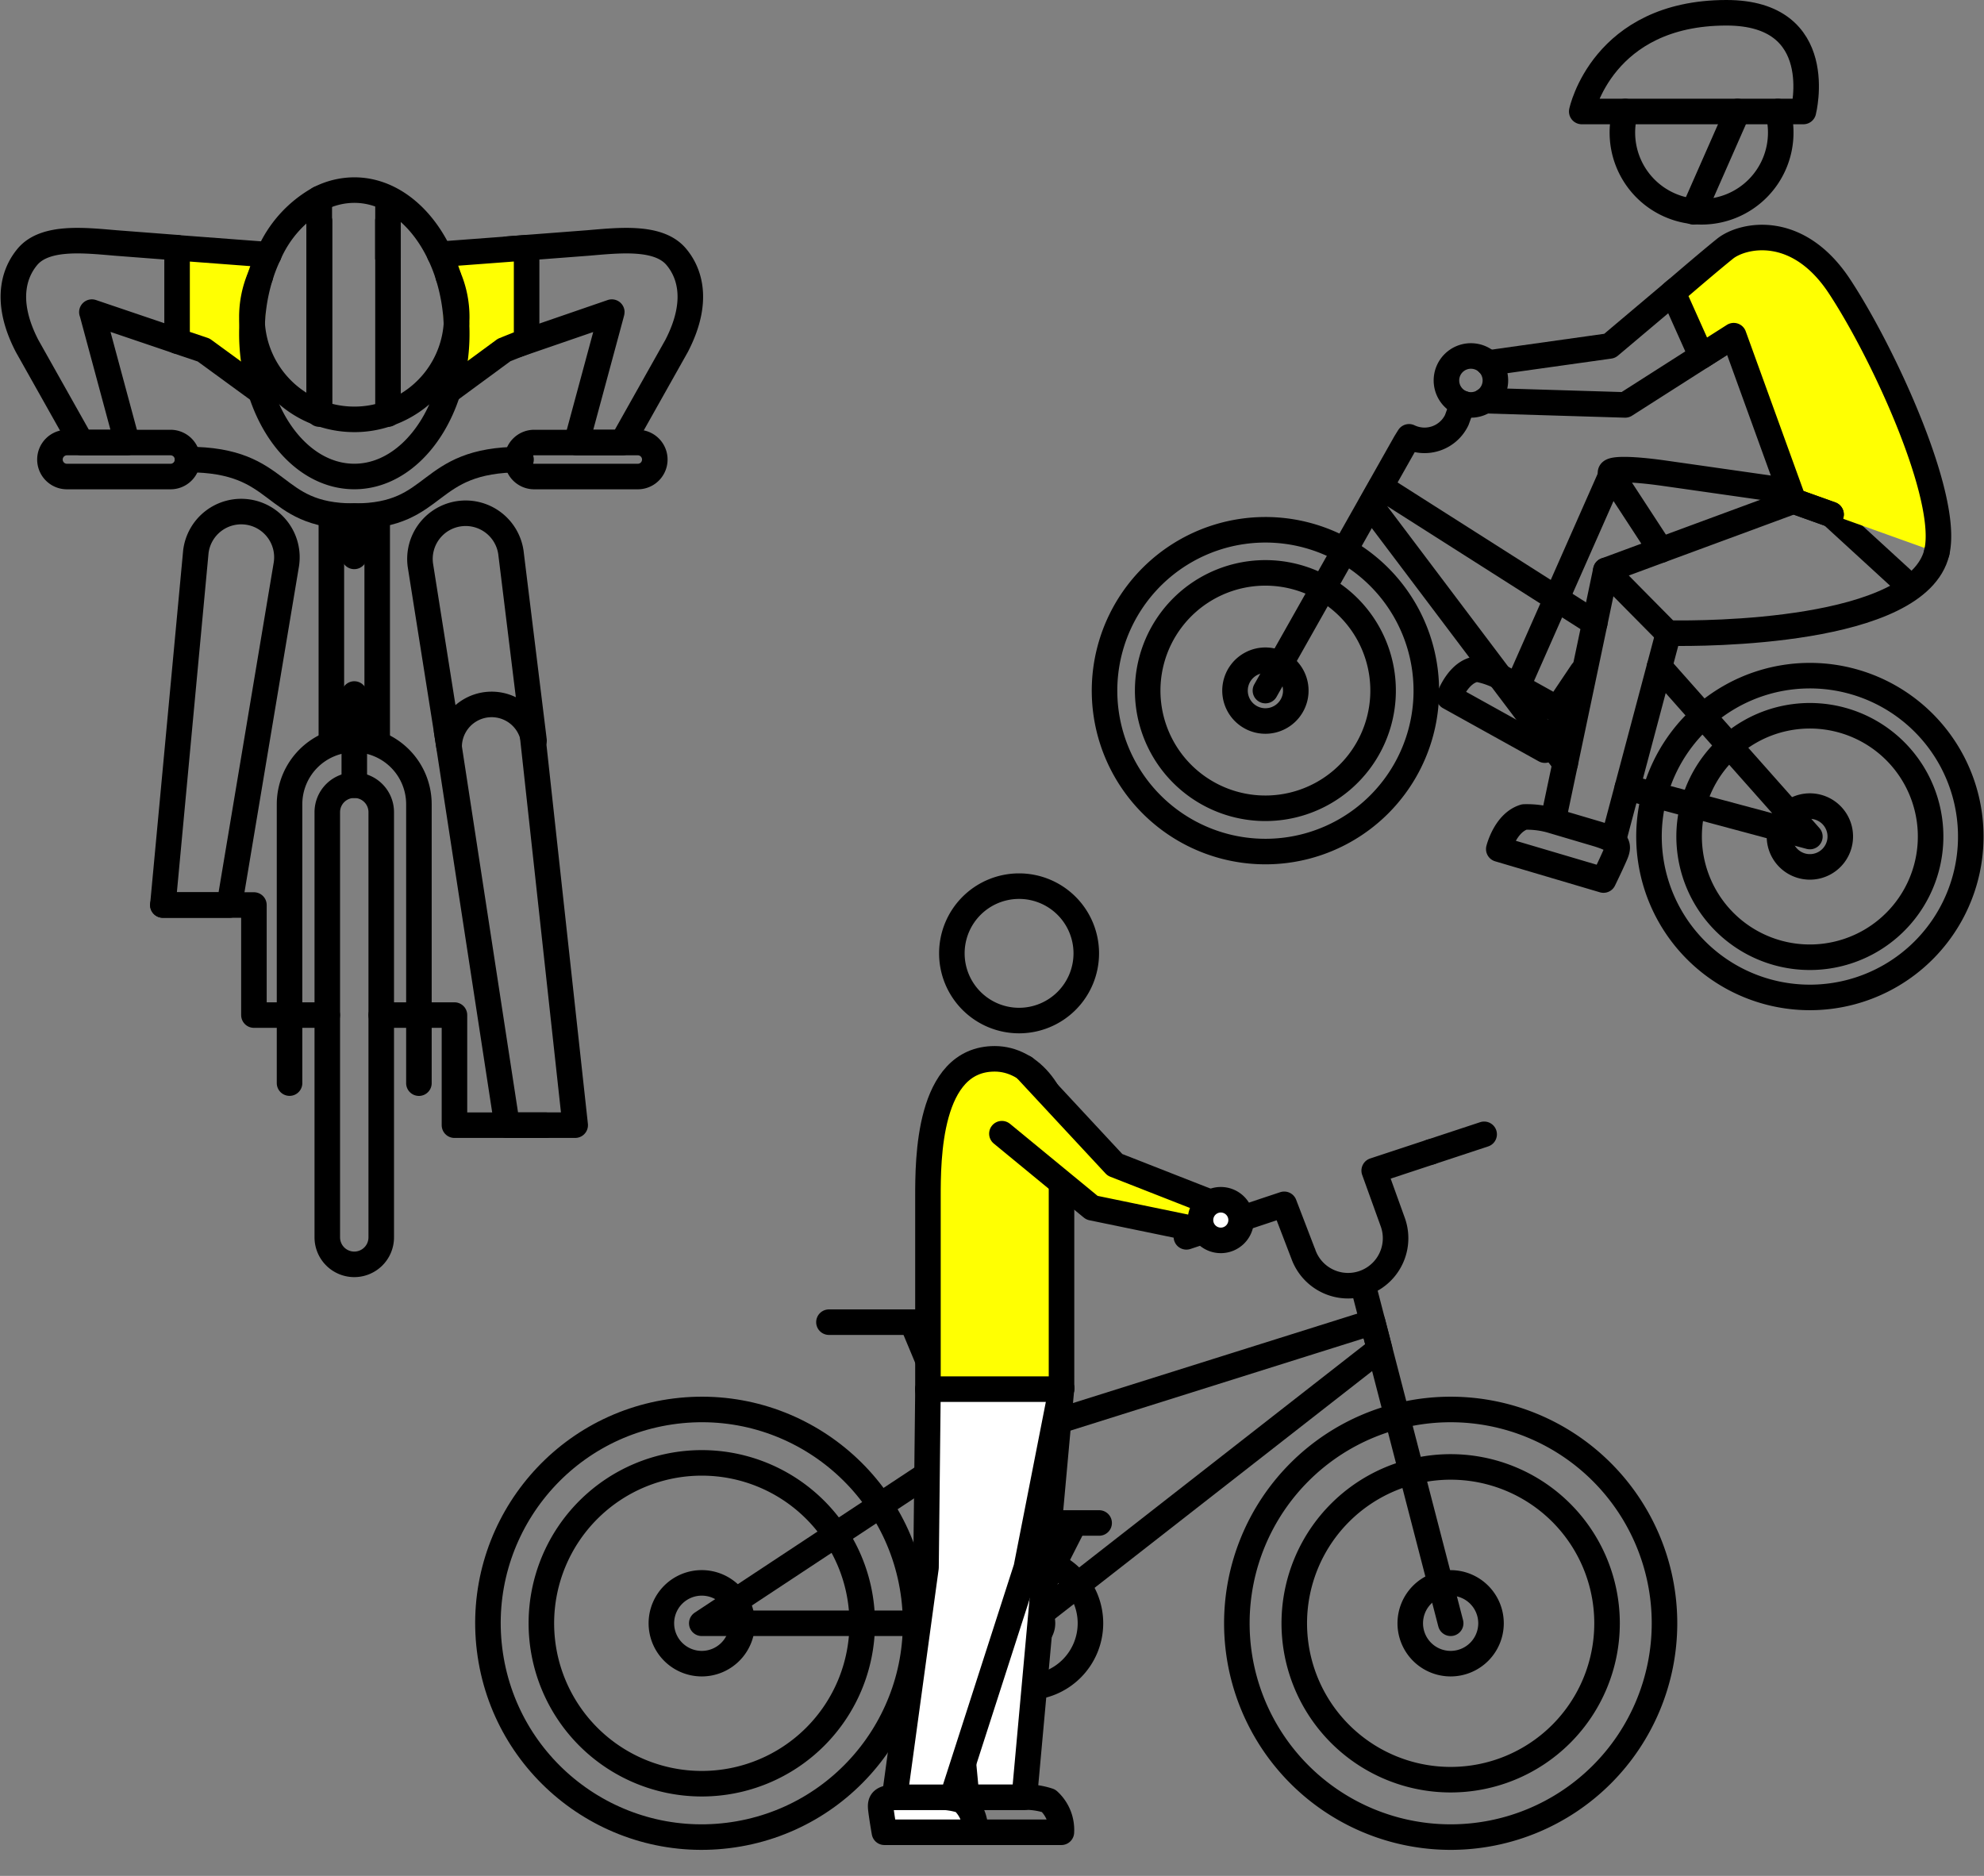 <svg xmlns="http://www.w3.org/2000/svg" width="155.372" height="146.912" viewBox="0 0 155.372 146.912">
  <rect x="0" y="0" width="155.372" height="146.912" fill="#808080" stroke="none"/>
  <g id="グループ_1072" data-name="グループ 1072" transform="translate(-341.143 -413.478)">
    <path id="パス_1500" data-name="パス 1500" d="M376.655,510.645a2.113,2.113,0,0,1-2.11,2.113h0a2.114,2.114,0,0,1-2.115-2.113v-33.3a2.114,2.114,0,0,1,2.115-2.113h0a2.113,2.113,0,0,1,2.11,2.113Z" transform="translate(-5.656 -0.262)" fill="none" stroke="#000" stroke-linecap="round" stroke-linejoin="round" stroke-width="2"/>
    <path id="パス_1501" data-name="パス 1501" d="M378.925,497.745V475.9a5.067,5.067,0,0,0-5.061-5.065h0a5.069,5.069,0,0,0-5.07,5.065v21.841" transform="translate(-4.976 0.56)" fill="none" stroke="#000" stroke-linecap="round" stroke-linejoin="round" stroke-width="2"/>
    <line id="線_30" data-name="線 30" y1="7.143" transform="translate(368.889 467.829)" fill="none" stroke="#000" stroke-linecap="round" stroke-linejoin="round" stroke-width="2"/>
    <path id="パス_1502" data-name="パス 1502" d="M358.967,443.861c7.609,0,6.34,4.437,13.06,4.437s5.451-4.437,13.057-4.437" transform="translate(-3.138 5.605)" fill="none" stroke="#000" stroke-linecap="round" stroke-linejoin="round" stroke-width="2"/>
    <line id="線_31" data-name="線 31" y1="3.149" transform="translate(368.884 453.904)" fill="none" stroke="#000" stroke-linecap="round" stroke-linejoin="round" stroke-width="2"/>
    <path id="パス_1503" data-name="パス 1503" d="M401.5,443.555a1.33,1.33,0,0,1-1.331,1.331h-8.113a1.33,1.33,0,0,1-1.332-1.331h0a1.33,1.33,0,0,1,1.332-1.331h8.113a1.329,1.329,0,0,1,1.331,1.331Z" transform="translate(-9.078 5.912)" fill="none" stroke="#000" stroke-linecap="round" stroke-linejoin="round" stroke-width="2"/>
    <path id="パス_1504" data-name="パス 1504" d="M356.488,443.555a1.329,1.329,0,0,1-1.33,1.331h-8.113a1.33,1.33,0,0,1-1.332-1.331h0a1.33,1.33,0,0,1,1.332-1.331h8.113a1.329,1.329,0,0,1,1.33,1.331Z" transform="translate(-0.659 5.912)" fill="none" stroke="#000" stroke-linecap="round" stroke-linejoin="round" stroke-width="2"/>
    <path id="パス_1505" data-name="パス 1505" d="M377.627,497.377h5.734V506h7.131" transform="translate(-6.628 -4.403)" fill="none" stroke="#000" stroke-linecap="round" stroke-linejoin="round" stroke-width="2"/>
    <path id="パス_1506" data-name="パス 1506" d="M369.466,495.394h-5.744v-8.62H356.59" transform="translate(-2.694 -2.42)" fill="none" stroke="#000" stroke-linecap="round" stroke-linejoin="round" stroke-width="2"/>
    <rect id="長方形_1335" data-name="長方形 1335" width="3.589" height="17.496" transform="translate(367.093 453.904)" fill="none" stroke="#000" stroke-linecap="round" stroke-linejoin="round" stroke-width="2"/>
    <path id="パス_1507" data-name="パス 1507" d="M356.59,479.7l2.585-27.683a3.579,3.579,0,1,1,7.087,1L361.8,479.7Z" transform="translate(-2.693 4.657)" fill="none" stroke="#000" stroke-linecap="round" stroke-linejoin="round" stroke-width="2"/>
    <path id="パス_1508" data-name="パス 1508" d="M390.662,470.4l3.332,30.483h-5.335l-4.733-30.863" transform="translate(-7.806 0.713)" fill="none" stroke="#000" stroke-linecap="round" stroke-linejoin="round" stroke-width="2"/>
    <path id="パス_1509" data-name="パス 1509" d="M355.009,430.634l-6.638-2.249a.246.246,0,0,0-.033-.011l.011.02,2.748,10.193-3.58,0-4.255-7.568c-1.953-3.78-.8-6,.045-6.995,1.392-1.631,4.481-1.268,6.914-1.064l4.789.368" transform="translate(0 9.548)" fill="none" stroke="#000" stroke-linecap="round" stroke-linejoin="round" stroke-width="2"/>
    <path id="パス_1510" data-name="パス 1510" d="M397.93,428.385a.236.236,0,0,1,.032-.011c0,.007-2.758,10.213-2.758,10.213l3.579,0,4.255-7.568c1.954-3.78.806-6-.044-6.995-1.393-1.631-4.481-1.268-6.913-1.064l-6.27.479.743,7.487Z" transform="translate(-8.907 9.548)" fill="none" stroke="#000" stroke-linecap="round" stroke-linejoin="round" stroke-width="2"/>
    <g id="グループ_1066" data-name="グループ 1066" transform="translate(355.01 432.879)">
      <path id="パス_1511" data-name="パス 1511" d="M364.518,434.735l-4.477-3.267-2.081-.7v-7.305l7.181.542" transform="translate(-357.96 -423.458)" fill="#ffff02" stroke="#000" stroke-linecap="round" stroke-linejoin="round" stroke-width="2"/>
      <path id="パス_1512" data-name="パス 1512" d="M383.257,423.972l5.327-.4,1.48-.114v7.305l-.661.265-.038.016-.037.011-1.024.412-4.4,3.235" transform="translate(-362.691 -423.458)" fill="#ffff02" stroke="#000" stroke-linecap="round" stroke-linejoin="round" stroke-width="2"/>
    </g>
    <path id="パス_1513" data-name="パス 1513" d="M370.445,420.858v15.071a8.007,8.007,0,0,1-5.257-7c-.016-.174-.022-.352-.022-.532a7.981,7.981,0,0,1,.667-3.2" transform="translate(-4.297 9.908)" fill="none" stroke="#000" stroke-linecap="round" stroke-linejoin="round" stroke-width="2"/>
    <line id="線_32" data-name="線 32" y1="2.964" transform="translate(371.529 430.733)" fill="none" stroke="#000" stroke-linecap="round" stroke-linejoin="round" stroke-width="2"/>
    <path id="パス_1514" data-name="パス 1514" d="M384.744,429.393c0,.179-.006.358-.022.532a14.636,14.636,0,0,0-.645-3.734A7.981,7.981,0,0,1,384.744,429.393Z" transform="translate(-7.834 8.91)" fill="none" stroke="#000" stroke-linecap="round" stroke-linejoin="round" stroke-width="2"/>
    <path id="パス_1515" data-name="パス 1515" d="M384.436,449.07a3.579,3.579,0,0,0-3.046,4.042l2.25,14.208a3.33,3.33,0,0,1,6.629-.436l.02-.045-1.809-14.724A3.581,3.581,0,0,0,384.436,449.07Z" transform="translate(-7.325 4.638)" fill="none" stroke="#000" stroke-linecap="round" stroke-linejoin="round" stroke-width="2"/>
    <path id="パス_1516" data-name="パス 1516" d="M375.826,423.237v-2.964m4.715,4.368a12.765,12.765,0,0,0-.667-1.707c-1.43-3.029-3.9-5.029-6.687-5.029a6.04,6.04,0,0,0-2.742.672,9.167,9.167,0,0,0-3.956,4.384,12.716,12.716,0,0,0-.656,1.68,14.633,14.633,0,0,0-.645,3.734c-.016.249-.022.5-.022.747a14.981,14.981,0,0,0,.7,4.574c1.246,3.914,4.059,6.639,7.322,6.639s6.086-2.742,7.332-6.671a14.943,14.943,0,0,0,.689-4.541c0-.249-.006-.5-.022-.747a8,8,0,0,1-5.36,7.034,7.866,7.866,0,0,1-2.639.45,8.056,8.056,0,0,1-2.742-.482V420.306" transform="translate(-4.297 10.46)" fill="none" stroke="#000" stroke-linecap="round" stroke-linejoin="round" stroke-width="2"/>
    <path id="パス_1517" data-name="パス 1517" d="M371.659,418.731V435.6" transform="translate(-5.512 10.305)" fill="none" stroke="#000" stroke-linecap="round" stroke-linejoin="round" stroke-width="2"/>
    <path id="パス_1518" data-name="パス 1518" d="M378.278,435.6V418.731" transform="translate(-6.75 10.305)" fill="none" stroke="#000" stroke-linecap="round" stroke-linejoin="round" stroke-width="2"/>
    <g id="グループ_1068" data-name="グループ 1068" transform="translate(427.633 414.478)">
      <path id="パス_1519" data-name="パス 1519" d="M503.618,501.857l-7.494-4.16s.723-2.026,2.186-2.187a6.571,6.571,0,0,1,2.108.773l3.09,1.715c1.536.853,1.635,1.255,1.237,1.984S503.618,501.857,503.618,501.857Z" transform="translate(-469.126 -444.11)" fill="none" stroke="#000" stroke-linecap="round" stroke-linejoin="round" stroke-width="2"/>
      <g id="グループ_1067" data-name="グループ 1067" transform="translate(0 17.599)">
        <path id="パス_1520" data-name="パス 1520" d="M508.654,489.6l-1.988,2.961-3.062-1.807,7.443-16.849" transform="translate(-471.246 -455.587)" fill="none" stroke="#000" stroke-linecap="round" stroke-linejoin="round" stroke-width="2"/>
        <path id="パス_1521" data-name="パス 1521" d="M543.861,484.1l-6-5.5h0" transform="translate(-480.951 -456.919)" fill="none" stroke="#000" stroke-linecap="round" stroke-linejoin="round" stroke-width="2"/>
        <path id="パス_1522" data-name="パス 1522" d="M527.818,475.4c-2.207-.315-6.52-.932-9.778-1.395-2.875-.411-4.519-.373-4.256.024a.562.562,0,0,1,.038.062c.593.9,2.723,4.165,3.869,5.924" transform="translate(-474.123 -455.533)" fill="none" stroke="#000" stroke-linecap="round" stroke-linejoin="round" stroke-width="2"/>
        <path id="パス_1523" data-name="パス 1523" d="M542.729,512.083a12.6,12.6,0,1,0-15.436,8.911A12.6,12.6,0,0,0,542.729,512.083Z" transform="translate(-475.311 -461.909)" fill="none" stroke="#000" stroke-linecap="round" stroke-linejoin="round" stroke-width="2"/>
        <path id="パス_1524" data-name="パス 1524" d="M483.231,496.141a12.6,12.6,0,1,0-15.435,8.911A12.6,12.6,0,0,0,483.231,496.141Z" transform="translate(-458.451 -457.391)" fill="none" stroke="#000" stroke-linecap="round" stroke-linejoin="round" stroke-width="2"/>
        <path id="パス_1525" data-name="パス 1525" d="M481.3,496.6a9.218,9.218,0,1,0-11.291,6.518A9.219,9.219,0,0,0,481.3,496.6Z" transform="translate(-459.79 -458.73)" fill="none" stroke="#000" stroke-linecap="round" stroke-linejoin="round" stroke-width="2"/>
        <path id="パス_1526" data-name="パス 1526" d="M540.935,512.514a9.456,9.456,0,1,0-11.582,6.686A9.457,9.457,0,0,0,540.935,512.514Z" transform="translate(-476.556 -463.154)" fill="none" stroke="#000" stroke-linecap="round" stroke-linejoin="round" stroke-width="2"/>
        <path id="パス_1527" data-name="パス 1527" d="M502.776,497.254l-1.228-1.629-3.879-5.14-10.147-13.457.808-1.428,13.758,8.752,3,1.911" transform="translate(-466.689 -456.067)" fill="none" stroke="#000" stroke-linecap="round" stroke-linejoin="round" stroke-width="2"/>
        <path id="パス_1528" data-name="パス 1528" d="M518.112,495.264l3.415,3.855,2.088,2.355,4.7,5.3,1.576,1.782-2.3-.616-6.836-1.834-3.038-.812-2.121-.568" transform="translate(-474.644 -461.64)" fill="none" stroke="#000" stroke-linecap="round" stroke-linejoin="round" stroke-width="2"/>
        <path id="パス_1529" data-name="パス 1529" d="M536.9,513.481a2.381,2.381,0,1,0-2.917,1.683A2.381,2.381,0,0,0,536.9,513.481Z" transform="translate(-479.354 -465.953)" fill="none" stroke="#000" stroke-linecap="round" stroke-linejoin="round" stroke-width="2"/>
        <path id="パス_1530" data-name="パス 1530" d="M491.5,466.487l-.473,1.3a2.8,2.8,0,0,1-3.736,1.309l-.282.454-10.964,19.419" transform="translate(-463.436 -453.485)" fill="none" stroke="#000" stroke-linecap="round" stroke-linejoin="round" stroke-width="2"/>
        <path id="パス_1531" data-name="パス 1531" d="M515.106,454.062l-5.211,4.395-9.526,1.338" transform="translate(-470.329 -449.964)" fill="none" stroke="#000" stroke-linecap="round" stroke-linejoin="round" stroke-width="2"/>
        <path id="パス_1532" data-name="パス 1532" d="M519.511,459.068l-8.5,5.427-11-.334" transform="translate(-470.229 -451.383)" fill="none" stroke="#000" stroke-linecap="round" stroke-linejoin="round" stroke-width="2"/>
        <path id="パス_1533" data-name="パス 1533" d="M511.639,484.725l-.865,4.123-2.312,10.992-.029.129-.2.946v0l-.65,3.086" transform="translate(-472.375 -458.653)" fill="none" stroke="#000" stroke-linecap="round" stroke-linejoin="round" stroke-width="2"/>
        <line id="線_33" data-name="線 33" x1="4.147" y2="15.591" transform="translate(39.932 31.322)" fill="none" stroke="#000" stroke-linecap="round" stroke-linejoin="round" stroke-width="2"/>
        <path id="パス_1534" data-name="パス 1534" d="M541.24,473c1.018-4.261-4.117-15.506-7.61-20.818-3.32-5.049-7.639-4.027-8.966-2.962-1.085.869-3.12,2.613-3.832,3.225-.1.086-.181.153-.219.186a.3.3,0,0,0-.034.029l2.231,4.983,2.528-1.61,4.413,12.181.282.774,2.928,1.046" transform="translate(-476.056 -448.344)" fill="#ffff02" stroke="#000" stroke-linecap="round" stroke-linejoin="round" stroke-width="2"/>
        <path id="パス_1535" data-name="パス 1535" d="M530.882,478.192l-2.928-1.046-10.41,3.841-4.3,1.59,2.068,2.1,2.776,2.808s.1.005.267.005c2.351.038,19.28.072,20.809-6.33" transform="translate(-473.977 -456.505)" fill="none" stroke="#000" stroke-linecap="round" stroke-linejoin="round" stroke-width="2"/>
        <path id="パス_1536" data-name="パス 1536" d="M477.4,497.538a2.38,2.38,0,1,0-2.915,1.683A2.381,2.381,0,0,0,477.4,497.538Z" transform="translate(-462.494 -461.435)" fill="none" stroke="#000" stroke-linecap="round" stroke-linejoin="round" stroke-width="2"/>
      </g>
      <path id="パス_1537" data-name="パス 1537" d="M509.747,516.6l-8.2-2.426s.507-2.064,1.994-2.513a6.909,6.909,0,0,1,2.259.306l3.38,1c1.68.5,1.83.858,1.5,1.628S509.747,516.6,509.747,516.6Z" transform="translate(-470.664 -448.679)" fill="none" stroke="#000" stroke-linecap="round" stroke-linejoin="round" stroke-width="2"/>
      <path id="パス_1538" data-name="パス 1538" d="M515.278,434.577a6.1,6.1,0,0,0-.224,1.653,6.2,6.2,0,0,0,5.575,6.167,5.342,5.342,0,0,0,.626.034,6.2,6.2,0,0,0,6.2-6.2,6.067,6.067,0,0,0-.224-1.653" transform="translate(-474.491 -426.844)" fill="none" stroke="#000" stroke-linecap="round" stroke-linejoin="round" stroke-width="2"/>
      <path id="パス_1539" data-name="パス 1539" d="M527.971,431.518H510.612s1.608-7.732,11.336-7.732C529.945,423.786,527.971,431.518,527.971,431.518Z" transform="translate(-473.232 -423.786)" fill="none" stroke="#000" stroke-linecap="round" stroke-linejoin="round" stroke-width="2"/>
      <line id="線_34" data-name="線 34" x1="3.459" y2="7.857" transform="translate(46.125 7.731)" fill="none" stroke="#000" stroke-linecap="round" stroke-linejoin="round" stroke-width="2"/>
      <path id="パス_1540" data-name="パス 1540" d="M499.661,463.211a1.917,1.917,0,1,0-1.917,1.916A1.917,1.917,0,0,0,499.661,463.211Z" transform="translate(-469.043 -434.415)" fill="none" stroke="#000" stroke-linecap="round" stroke-linejoin="round" stroke-width="2"/>
    </g>
    <g id="グループ_1070" data-name="グループ 1070" transform="translate(377.432 502.312)">
      <line id="線_35" data-name="線 35" x1="3.586" y2="7.054" transform="translate(44.085 30.81)" fill="none" stroke="#000" stroke-linecap="round" stroke-linejoin="round" stroke-width="2"/>
      <g id="グループ_1069" data-name="グループ 1069">
        <circle id="楕円形_4" data-name="楕円形 4" cx="16.744" cy="16.744" r="16.744" transform="translate(0 23.726) rotate(-7.033)" fill="none" stroke="#000" stroke-linecap="round" stroke-linejoin="round" stroke-width="2"/>
        <path id="パス_1541" data-name="パス 1541" d="M459.495,564.416a16.745,16.745,0,1,1,16.745,16.745A16.744,16.744,0,0,1,459.495,564.416Z" transform="translate(-398.923 -526.122)" fill="none" stroke="#000" stroke-linecap="round" stroke-linejoin="round" stroke-width="2"/>
        <line id="線_36" data-name="線 36" x1="7.855" y1="18.809" transform="translate(35.134 14.712)" fill="none" stroke="#000" stroke-linecap="round" stroke-linejoin="round" stroke-width="2"/>
        <line id="線_37" data-name="線 37" x2="11.391" transform="translate(28.627 14.712)" fill="none" stroke="#000" stroke-linecap="round" stroke-linejoin="round" stroke-width="2"/>
        <path id="パス_1542" data-name="パス 1542" d="M465.027,565.45A12.247,12.247,0,1,1,477.275,577.7,12.248,12.248,0,0,1,465.027,565.45Z" transform="translate(-399.958 -527.157)" fill="none" stroke="#000" stroke-linecap="round" stroke-linejoin="round" stroke-width="2"/>
        <path id="パス_1543" data-name="パス 1543" d="M392.5,565.378a12.563,12.563,0,1,1,12.564,12.564A12.564,12.564,0,0,1,392.5,565.378Z" transform="translate(-386.393 -527.084)" fill="none" stroke="#000" stroke-linecap="round" stroke-linejoin="round" stroke-width="2"/>
        <line id="線_38" data-name="線 38" x1="6.844" y1="26.408" transform="translate(70.473 11.885)" fill="none" stroke="#000" stroke-linecap="round" stroke-linejoin="round" stroke-width="2"/>
        <path id="パス_1544" data-name="パス 1544" d="M476.2,567.541a3.162,3.162,0,1,1,3.162,3.162A3.162,3.162,0,0,1,476.2,567.541Z" transform="translate(-402.048 -529.247)" fill="none" stroke="#000" stroke-linecap="round" stroke-linejoin="round" stroke-width="2"/>
        <path id="パス_1545" data-name="パス 1545" d="M407.952,562.843l20.392-13.469,32.144-10.113.546,2.107-27.5,21.475Z" transform="translate(-389.284 -524.549)" fill="none" stroke="#000" stroke-linecap="round" stroke-linejoin="round" stroke-width="2"/>
        <path id="パス_1546" data-name="パス 1546" d="M404.061,567.541a3.163,3.163,0,1,1,3.163,3.162A3.163,3.163,0,0,1,404.061,567.541Z" transform="translate(-388.556 -529.247)" fill="none" stroke="#000" stroke-linecap="round" stroke-linejoin="round" stroke-width="2"/>
        <path id="パス_1547" data-name="パス 1547" d="M433.036,567.112a5.023,5.023,0,1,1,5.023,5.023A5.023,5.023,0,0,1,433.036,567.112Z" transform="translate(-393.975 -528.819)" fill="none" stroke="#000" stroke-linecap="round" stroke-linejoin="round" stroke-width="2"/>
        <path id="パス_1548" data-name="パス 1548" d="M440.19,567.978a1.266,1.266,0,1,0-1.267,1.266A1.267,1.267,0,0,0,440.19,567.978Z" transform="translate(-394.839 -529.683)" fill="none" stroke="#000" stroke-linecap="round" stroke-linejoin="round" stroke-width="2"/>
        <line id="線_39" data-name="線 39" x1="3.828" y2="1.273" transform="translate(56.62 6.758)" fill="none" stroke="#000" stroke-linecap="round" stroke-linejoin="round" stroke-width="2"/>
        <path id="パス_1549" data-name="パス 1549" d="M474.654,522.862l-4.431,1.462,1.475,4.093a3.72,3.72,0,0,1-7.022,2.458l-.016-.056.016.056-1.5-3.91-3.833,1.275" transform="translate(-398.895 -521.482)" fill="none" stroke="#000" stroke-linecap="round" stroke-linejoin="round" stroke-width="2"/>
        <line id="線_40" data-name="線 40" x1="4.18" y2="1.38" transform="translate(75.759)" fill="none" stroke="#000" stroke-linecap="round" stroke-linejoin="round" stroke-width="2"/>
      </g>
      <line id="線_41" data-name="線 41" x1="3.586" y2="7.054" transform="translate(40.425 38.724)" fill="none" stroke="#000" stroke-linecap="round" stroke-linejoin="round" stroke-width="2"/>
      <line id="線_42" data-name="線 42" x2="4.782" transform="translate(37.86 45.778)" fill="none" stroke="#000" stroke-linecap="round" stroke-linejoin="round" stroke-width="2"/>
      <line id="線_43" data-name="線 43" x2="3.911" transform="translate(45.877 30.438)" fill="none" stroke="#000" stroke-linecap="round" stroke-linejoin="round" stroke-width="2"/>
    </g>
    <g id="グループ_1071" data-name="グループ 1071" transform="translate(410.113 482.877)">
      <path id="パス_1550" data-name="パス 1550" d="M433.774,587.765h7.115a3.081,3.081,0,0,0-1-2.466,5.759,5.759,0,0,0-1.876-.289h-2.934c-1.458,0-1.663.253-1.584.941S433.774,587.765,433.774,587.765Z" transform="translate(-426.74 -513.67)" fill="none" stroke="#000" stroke-linecap="round" stroke-linejoin="round" stroke-width="2"/>
      <path id="パス_1551" data-name="パス 1551" d="M425.478,587.765h7.116a3.084,3.084,0,0,0-1-2.466,5.759,5.759,0,0,0-1.876-.289h-2.934c-1.458,0-1.663.253-1.584.941S425.478,587.765,425.478,587.765Z" transform="translate(-425.188 -513.67)" fill="#fff" stroke="#000" stroke-linecap="round" stroke-linejoin="round" stroke-width="2"/>
      <path id="パス_1552" data-name="パス 1552" d="M440.2,545.628l-2.91,32.032H432.77L429.744,545.7" transform="translate(-426.04 -506.305)" fill="#fff" stroke="#000" stroke-linecap="round" stroke-linejoin="round" stroke-width="2"/>
      <path id="パス_1553" data-name="パス 1553" d="M439.6,545.628l-2.76,14.058-5.79,17.974h-4.523l2.46-17.994.154-13.969" transform="translate(-425.439 -506.305)" fill="#fff" stroke="#000" stroke-linecap="round" stroke-linejoin="round" stroke-width="2"/>
      <path id="パス_1554" data-name="パス 1554" d="M432.044,502.523a5.263,5.263,0,1,1,5.263,5.261A5.263,5.263,0,0,1,432.044,502.523Z" transform="translate(-426.471 -497.258)" fill="none" stroke="#000" stroke-linecap="round" stroke-linejoin="round" stroke-width="2"/>
      <path id="パス_1555" data-name="パス 1555" d="M440.2,539.762h-10.46V524.7c0-2.889,0-10.807,5.23-10.807,2.795,0,5.23,2.849,5.23,6.979Z" transform="translate(-426.04 -500.37)" fill="#ffff02" stroke="#000" stroke-linecap="round" stroke-linejoin="round" stroke-width="2"/>
      <path id="パス_1556" data-name="パス 1556" d="M436.863,519.916l7.052,5.8,8.739,1.805-.239-.837.81-1.384-7.51-2.944-7.064-7.6" transform="translate(-427.372 -500.53)" fill="#ffff02" stroke="#000" stroke-linecap="round" stroke-linejoin="round" stroke-width="2"/>
      <path id="パス_1557" data-name="パス 1557" d="M455.993,529.058a1.591,1.591,0,1,1,1.591,1.592A1.591,1.591,0,0,1,455.993,529.058Z" transform="translate(-430.95 -502.908)" fill="#fff" stroke="#000" stroke-linecap="round" stroke-linejoin="round" stroke-width="2"/>
    </g>
  </g>
</svg>
